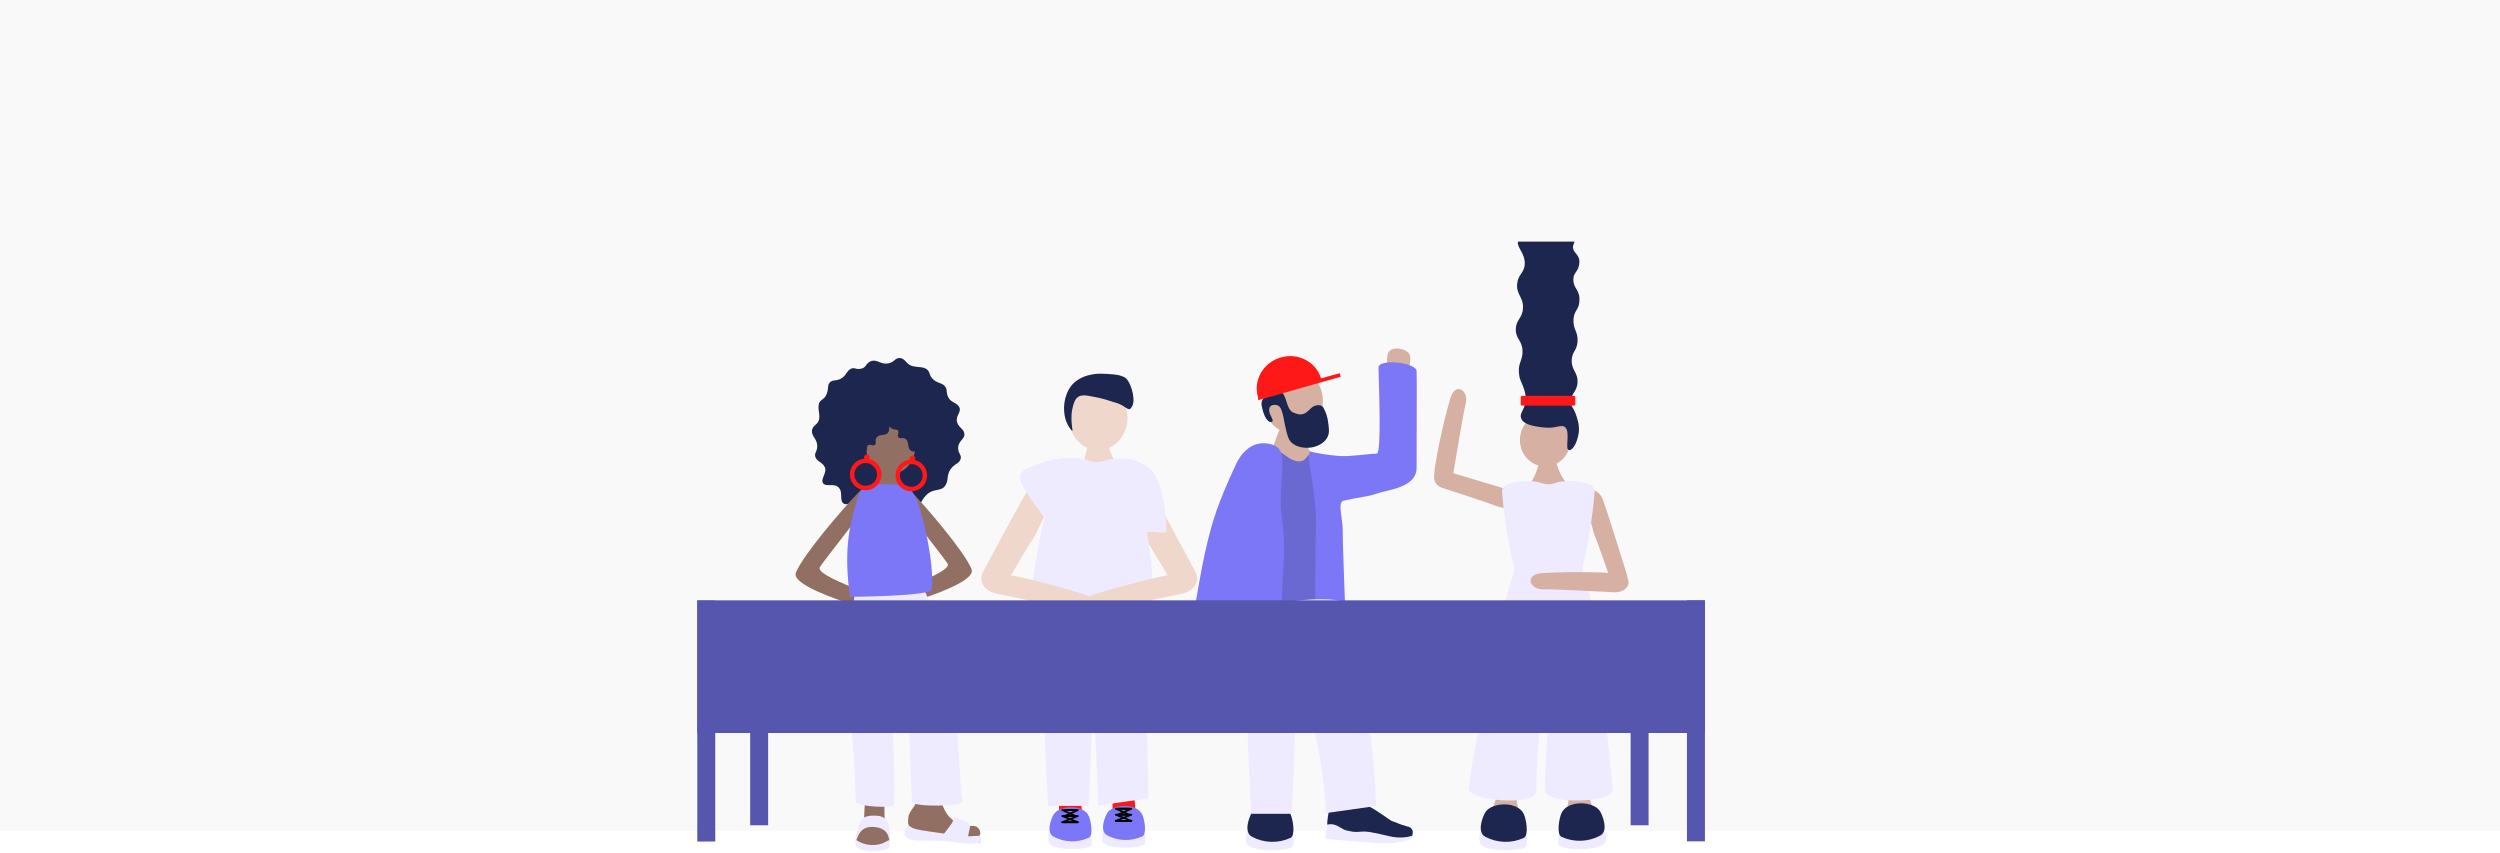 <?xml version="1.0" encoding="utf-8"?>
<svg xmlns="http://www.w3.org/2000/svg" fill="none" height="466" viewBox="0 0 1366 466" width="1366">
<rect fill="#C4C4C4" fill-opacity="0.1" height="454" width="1366"/>
<g clip-path="url(#clip0_5285_9864)">
<path d="M876.764 453.729C877.695 455.738 877.901 459.413 876.529 461.035C873.075 465.126 852.25 464.666 851.632 461.461C851.343 459.966 851.368 456.443 851.975 455.517C857.419 447.231 873.952 447.643 876.764 453.729Z" fill="#EEEAFF"/>
<path d="M867.903 434.835C869.633 438.573 869.03 438.539 870.765 442.278L864.508 454.807L855.688 445.811L857.158 436.471C849.445 403.587 847.848 372.183 847.848 372.183C848.597 371.625 863.89 369.243 866.438 370.943C869.515 373.006 866.977 409.492 867.903 434.835Z" fill="#D6B1A3"/>
<path d="M874.267 443.277C875.663 445.57 879.098 454.096 874.267 456.61C871.042 458.335 867.46 459.289 863.805 459.397C860.149 459.505 856.518 458.764 853.197 457.232C850.374 455.909 851.898 447.084 853.197 444.277C854.853 440.685 859.125 439.029 863.452 438.936C867.965 438.838 872.522 440.425 874.267 443.277Z" fill="#1D264F"/>
<path d="M809.068 454.317C808.142 456.326 807.931 460.001 809.308 461.623C812.762 465.714 833.587 465.254 834.205 462.049C834.494 460.579 834.469 457.031 833.857 456.105C828.408 447.81 811.885 448.221 809.068 454.317Z" fill="#EEEAFF"/>
<path d="M817.932 435.413C816.202 439.151 816.8 439.117 815.07 442.856L821.328 455.4L830.148 446.408L828.678 437.069C836.39 404.18 837.988 372.776 837.988 372.776C837.238 372.217 821.945 369.836 819.397 371.536C816.315 373.584 818.858 410.07 817.932 435.413Z" fill="#D6B1A3"/>
<path d="M811.567 443.855C810.17 446.149 806.735 454.675 811.567 457.193C814.793 458.916 818.374 459.869 822.029 459.976C825.685 460.083 829.316 459.342 832.637 457.811C835.454 456.488 833.93 447.663 832.637 444.855C830.985 441.263 826.712 439.607 822.386 439.514C817.863 439.416 813.316 441.004 811.567 443.855Z" fill="#1D264F"/>
<path d="M578.656 432.277V444.296H591.21L590.147 430.326L578.656 432.277Z" fill="#FF1818"/>
<path d="M573.444 454.537C572.597 456.37 572.41 459.722 573.66 461.206C576.811 464.935 595.808 464.519 596.371 461.593C596.636 460.231 596.611 457.012 596.058 456.169C591.084 448.613 576.012 448.991 573.444 454.537Z" fill="#EEEAFF"/>
<path d="M575.72 445.007C574.446 447.094 571.31 454.876 575.72 457.169C578.661 458.74 581.927 459.609 585.26 459.708C588.593 459.807 591.904 459.132 594.933 457.737C597.501 456.532 596.114 448.476 594.933 445.918C593.424 442.64 589.543 441.131 585.579 441.048C581.463 440.96 577.308 442.405 575.72 445.007Z" fill="#7C77F6"/>
<path d="M581.661 442.611H588.913L581.661 445.889H588.913L580.426 449.275H588.913" stroke="black" stroke-linecap="round" stroke-linejoin="round" stroke-width="0.98"/>
<path d="M587.673 442.611H580.426L587.673 445.889H580.426L588.913 449.275H580.426" stroke="black" stroke-linecap="round" stroke-linejoin="round" stroke-width="0.98"/>
<path d="M611.438 264.398C616.793 262.482 624.609 260.85 628.274 266.985C634.894 278.049 643.464 294.386 653.181 312.423C657.556 320.547 645.669 327.329 642.033 321.287C635.619 310.634 630.797 301.716 625.074 293.259" fill="#EFD7CC"/>
<path d="M607.902 431.537V443.561H620.456L619.398 429.592L607.902 431.537Z" fill="#FF1818"/>
<path d="M571.226 328.529C567.649 348.56 571.829 424.28 572.667 440.308H594.639C596.873 409.208 597.985 347.977 594.521 347.536C594.521 347.536 599.377 402.573 600.058 440.112L627.459 436.231C626.69 391.288 625.553 325.32 625.553 325.32C610.946 318.754 571.226 328.529 571.226 328.529Z" fill="#EEEAFF"/>
<path d="M610.295 253.319C606.057 248.355 606.229 242.985 604.205 238.761C603.837 237.992 598.482 238.506 596.61 239.153C594.959 239.722 595.174 241.04 592.616 250.291C592.219 251.712 591.171 254.549 590.656 256.347" fill="#EFD7CC"/>
<path d="M578.898 264.398C573.542 262.482 565.727 260.85 562.057 266.985C555.442 278.049 546.867 294.386 537.155 312.423C532.774 320.547 544.667 327.329 548.302 321.287C554.712 310.634 559.533 301.716 565.261 293.259" fill="#EFD7CC"/>
<path d="M600.075 245.964C608.927 245.964 616.103 238.036 616.103 228.255C616.103 218.475 608.927 210.547 600.075 210.547C591.223 210.547 584.047 218.475 584.047 228.255C584.047 238.036 591.223 245.964 600.075 245.964Z" fill="#EFD7CC"/>
<path d="M563.033 336.658C561.171 337.246 566.409 299.276 570.584 283.474C570.966 282.038 556.697 266 557.354 260.277C557.844 256.004 564.131 254.931 571.162 252.295C578.272 249.625 587.92 250.173 589.145 250.286H589.184C594.29 250.732 595.329 252.427 598.96 252.516C602.591 252.604 603.419 250.962 608.505 250.766H608.549C609.657 250.649 620.074 248.762 628.522 256.342C634.524 261.732 637.126 277.471 637.376 290.206C637.415 292.362 626.282 289.295 626.709 291.461C630.893 312.849 630.227 336.859 628.223 336.663" fill="#EEEAFF"/>
<path d="M602.69 453.827C601.842 455.66 601.656 459.011 602.91 460.491C606.061 464.225 625.058 463.803 625.617 460.878C625.881 459.516 625.857 456.301 625.303 455.459C620.33 447.878 605.262 448.251 602.69 453.827Z" fill="#EEEAFF"/>
<path d="M604.97 444.272C603.696 446.359 600.56 454.136 604.97 456.434C607.911 458.005 611.176 458.873 614.508 458.971C617.841 459.069 621.151 458.393 624.178 456.997C626.751 455.792 625.359 447.741 624.178 445.178C622.669 441.905 618.788 440.396 614.829 440.308C610.718 440.22 606.538 441.67 604.97 444.272Z" fill="#7C77F6"/>
<path d="M610.907 441.876H618.159L610.907 445.149H618.159L609.672 448.54H618.159" stroke="black" stroke-linecap="round" stroke-linejoin="round" stroke-width="0.98"/>
<path d="M616.919 441.876H609.672L616.919 445.149H609.672L618.159 448.54H609.672" stroke="black" stroke-linecap="round" stroke-linejoin="round" stroke-width="0.98"/>
<path d="M588.462 217.333C590.785 215.202 594.254 216.216 597.375 216.76C603.49 217.838 605.215 218.794 609.542 219.999C615.858 221.758 616.588 226.002 618.725 221.758C620.685 217.838 617.632 207.489 614.202 206.019C611.727 204.956 610.698 204.662 604.838 204.314C599.394 203.991 598.051 204.255 594.288 205.137C593.098 205.417 587.997 207.2 585.262 210.88C581.078 216.515 580.715 223.801 582.141 228.844C583.239 232.734 585.571 235.537 585.944 235.365C586.316 235.194 585.248 232.793 585.478 226.688C585.586 223.904 586.762 218.897 588.462 217.333Z" fill="#1D264F"/>
<path d="M647.171 312.663C632.472 314.52 603.047 323.026 597.422 324.986C586.941 328.637 592.247 336.501 600.651 334.184C608.643 331.979 640.537 325.54 645.643 324.438C656.349 322.12 656.026 311.541 647.171 312.663Z" fill="#EFD7CC"/>
<path d="M543.156 312.663C557.856 314.52 587.281 323.026 592.906 324.986C603.387 328.637 598.085 336.501 589.682 334.184C581.69 331.979 549.796 325.54 544.685 324.438C533.984 322.12 534.317 311.541 543.156 312.663Z" fill="#EFD7CC"/>
<path d="M681.586 454.317C680.655 456.326 680.449 460.001 681.821 461.623C685.251 465.714 706.106 465.254 706.718 462.049C707.007 460.579 706.983 457.031 706.375 456.105C700.921 447.81 684.403 448.221 681.586 454.317Z" fill="#EEEAFF"/>
<path d="M684.078 443.855C682.682 446.149 679.247 454.675 684.078 457.193C687.304 458.917 690.885 459.87 694.541 459.977C698.197 460.084 701.827 459.343 705.148 457.811C707.971 456.488 706.447 447.663 705.148 444.855C703.492 441.263 699.219 439.607 694.893 439.514C690.38 439.416 685.823 441.004 684.078 443.855Z" fill="#1D264F"/>
<path d="M771.725 456.458L771.421 456.87C767.148 460.197 733.294 460.579 725.258 450.568C725.008 448.986 725.9 443.674 726.39 442.145C726.874 440.782 727.635 439.535 728.625 438.48C729.243 438.252 729.911 438.194 730.56 438.313C732.417 438.676 732.584 440.396 734.406 441.165C735.874 441.637 737.465 441.541 738.865 440.896C740.723 440.254 741.026 439.426 742.178 438.936C743.329 438.446 745.98 439.195 750.797 442.179C759.392 447.535 759.009 448.26 761.949 449.108C764.152 450.064 766.416 450.871 768.726 451.524C769.654 451.614 770.521 452.027 771.176 452.69C771.637 453.244 771.91 453.93 771.955 454.65L771.725 456.458Z" fill="#1D264F"/>
<path d="M771.109 458.448C768.08 459.441 764.962 460.142 761.799 460.54C756.861 460.919 751.898 460.808 746.982 460.207C742.787 459.976 741.381 459.79 729.685 458.84L724.667 458.423C724.285 457.626 724.132 456.739 724.226 455.86C724.45 454.921 724.741 453.999 725.098 453.102C725.29 452.272 725.348 451.417 725.27 450.568C726.412 450.279 727.607 450.269 728.754 450.539C732.184 451.372 733.375 453.479 736.447 453.92C738.671 454.248 739.343 454.9 743.944 454.41C746.198 454.165 748.726 454.41 758.952 456.86C762.154 457.673 765.486 457.84 768.752 457.35C769.749 457.172 770.731 456.923 771.692 456.605L771.109 458.448Z" fill="#EEEAFF"/>
<path d="M722.791 218.988C722.81 209.078 715.553 201.03 706.582 201.013C697.611 200.995 690.323 209.015 690.304 218.925C690.285 228.835 697.542 236.883 706.513 236.9C715.484 236.917 722.772 228.898 722.791 218.988Z" fill="#D6B1A3"/>
<path d="M721.529 255.647C714.875 247.807 711.872 237.747 711.239 234.15C711.019 232.832 702.953 232.303 700.013 233.312C700.013 233.312 697.75 236.282 693.693 250.83C693.07 253.064 691.404 257.528 690.625 260.355" fill="#D6B1A3"/>
<path d="M678.421 371.967C679.366 369.875 678.22 358.679 676.676 357.184C675.309 355.861 674.275 362.966 665.695 363.113C662.162 363.172 660.428 356.513 659.325 357.233C656.699 358.992 656.385 370.164 657.855 372.649C660.746 377.553 675.721 377.941 678.421 371.967Z" fill="#D6B1A3"/>
<path d="M699.371 213.791C703.487 215.197 702.36 224.296 707.211 225.624C708.936 226.114 709.46 226.82 711.964 226.242C714.301 225.707 715.948 222.812 718.045 221.871C718.476 221.68 721.936 220.401 723.209 222.91C724.483 225.418 725.356 227.403 725.86 231.847C726.203 234.841 726.39 236.453 725.566 238.369C724.096 241.833 720.627 243.24 719.574 243.671C714.522 245.729 707.593 244.695 704.751 240.731C704.095 239.819 703.423 238.09 702.527 234.15C701.346 228.932 701.258 226.844 700.16 223.988C699.67 222.709 698.852 221.346 696.975 221.229C695.363 221.131 694.01 221.596 693.594 223.071C692.908 225.521 694.888 227.481 695.402 229.686C695.559 230.348 694.505 230.808 693.903 230.568C690.904 229.378 689.708 223.39 689.336 221.459C688.395 216.623 696.206 212.708 699.371 213.791Z" fill="#1D264F"/>
<path d="M678.924 255.612C681.933 261.982 680.345 267.573 681.374 286.115C682.986 314.701 668.703 342.308 673.534 344.841C675.264 345.743 681.257 341.97 688.107 339.53C691.728 338.236 699.813 335.325 704.821 336.541C720.011 340.225 727.468 332.743 728.296 330.225C729.017 328.039 723.955 323.894 723.519 318.719C723.23 315.24 724.734 312.58 725.479 311.115C728.301 305.558 729.1 297.782 730.692 282.229C732.064 268.842 732.687 262.041 729.389 256.813C726.038 251.496 719.452 246.797 715.708 248.341C713.822 249.12 713.812 250.997 711.578 251.82C708.079 253.108 703.924 250.026 702.238 248.777C694.746 243.22 693.296 244.739 688.518 243.798C686.465 243.397 693.732 245.185 686.485 246.572C681.781 247.469 682.795 250.492 681.815 251.585C679.419 254.343 677.772 253.172 678.924 255.612Z" fill="#6969D1"/>
<path d="M681.316 347.007C683.952 347.497 685.26 347.855 688.142 348.56C692.228 349.57 702.351 346.6 703.395 344.998C704.439 343.396 701.332 336.09 701.156 335.198C700.039 329.808 700.264 325.32 701.259 310.365C702.592 290.275 699.872 283.204 699.789 275.761C699.563 256.617 704.341 245.337 694.58 242.75C683.888 239.917 677.798 248.277 675.259 253.799C665.396 275.3 662.466 283.836 658.33 302.363C655.39 315.534 648.334 357.904 649.226 359.345C649.843 360.325 654.194 364.147 662.799 365.397C668.566 366.235 678.591 370.047 682.815 364.995C684.084 363.481 683.178 362.417 681.394 348.413" fill="#7C77F6"/>
<path d="M758.377 193.005C757.682 194.548 757.456 204.652 758.265 205.691C758.985 206.612 758.495 206.843 763.552 206.495C765.634 206.353 767.776 205.725 768.452 205.167C770.108 203.819 771.039 195.705 770.338 193.946C768.976 190.472 760.357 188.595 758.377 193.005Z" fill="#D6B1A3"/>
<path d="M751.793 269.852C758.324 267.451 774.161 266.622 774.034 255.431C773.965 249.438 774.269 206.078 774.034 202.648C773.725 198.14 753.223 195.7 753.223 200.869C753.223 207.558 755.115 247.88 752.243 247.88C747.755 247.88 738.318 249.575 731.83 249.159C726.136 248.791 717.542 247.316 715.616 246.547C715.177 248.761 715.124 251.033 715.459 253.265C716.116 257.121 717.542 265.25 718.561 275.805C719.58 286.36 718.826 287.771 718.899 295.283C718.933 298.992 718.747 303.823 718.703 311.943C718.625 324.741 718.262 337.3 720.011 338.971C723.103 341.911 734.966 331.16 734.966 331.16C734.966 331.16 733.496 292.735 733.643 289.853C733.922 284.164 730.536 274.438 734.094 273.59C740.474 272.037 747.775 271.331 751.793 269.852Z" fill="#7C77F6"/>
<path d="M682.259 332.88C678.687 352.916 682.862 428.636 683.705 444.659H705.671C707.906 413.559 709.023 352.328 705.559 351.887C705.559 351.887 723.777 406.738 724.453 444.277L751.859 440.396C751.09 395.453 736.59 329.656 736.59 329.656C721.984 323.105 682.259 332.88 682.259 332.88Z" fill="#EEEAFF"/>
<path d="M864.223 266.515C868.182 266.573 873.841 267.495 875.821 273.086C879.388 283.116 883.808 297.586 888.87 313.662C891.153 320.9 882.117 322.644 880.157 317.161C876.693 307.488 874.175 299.521 870.98 291.681" fill="#D6B1A3"/>
<path d="M850.038 251.986C851.337 255.612 852.204 259.488 855.855 263.746L845.829 265.667L836.348 263.79C838.954 260.473 840.91 253.211 841.248 251.986" fill="#D6B1A3"/>
<path d="M847.826 284.385C847.424 280.338 845.841 274.526 839.236 272.331C827.324 268.372 810.184 263.398 791.167 257.714C782.602 255.152 781.367 264.324 787.859 266.505C799.35 270.347 808.763 273.169 818.122 276.682" fill="#D6B1A3"/>
<path d="M845.906 342.288C843.838 342.401 843.985 344.64 843.976 345.718C843.613 392.072 839.429 401.221 839.429 432.483C839.429 440.475 801.86 437.961 802.581 430.459C804.761 407.821 819.819 345.263 821.524 334.488C821.524 334.488 823.298 322.782 826.233 315.926C826.834 314.219 827.18 312.433 827.262 310.625C827.262 309.262 826.605 306.94 825.924 304.01C823.369 292.427 821.632 280.679 820.725 268.852C820.235 262.026 836.043 262.884 837.155 262.948H837.194C841.834 263.212 842.736 264.614 846.044 264.614C849.356 264.614 850.155 263.222 854.795 262.953H854.834C855.951 262.884 871.759 262.031 871.269 268.857C870.48 279.711 868.441 293.783 866.065 304.01C865.384 306.95 864.727 309.262 864.727 310.63C864.808 312.438 865.157 314.225 865.761 315.931C868.701 322.791 870.47 334.488 870.47 334.488C872.175 345.268 879.104 408.713 881.28 431.356C882.005 438.853 844.147 439.793 844.147 431.802C844.147 400.544 848.376 392.077 848.013 345.718C848.013 344.66 847.969 342.411 845.906 342.288V342.288Z" fill="#EEEAFF"/>
<path d="M783.595 259.557C784.629 247.086 790.984 222.184 792.498 217.417C795.321 208.567 802.617 213.257 800.897 220.357C799.27 227.119 794.875 254.167 794.106 258.484C792.494 267.578 782.978 267.064 783.595 259.557Z" fill="#D6B1A3"/>
<path d="M490.48 276.178C496.066 276.026 497.889 278.103 501.025 276.57C503.818 275.202 502.809 273.963 506.058 270.592C510.11 266.387 514.285 268.955 516.607 265.157C518.391 262.247 517.156 259.954 519.17 256.725C521.253 253.378 524.227 253.388 524.903 250.751C525.511 248.399 523.531 248.056 523.541 244.783C523.541 240.707 527.461 239.918 526.917 236.826C526.471 234.204 523.854 233.714 522.968 230.72C521.899 227.129 525.418 225.409 524.212 222.606C523.11 220.019 519.802 220.156 518.219 217.216C516.637 214.276 517.93 213.075 516.338 211.096C514.745 209.116 512.908 209.704 510.237 207.587C507.297 205.26 508.542 202.981 506.004 201.526C503.799 200.257 502.549 200.928 498.654 200.056C495.101 199.277 494.773 195.764 491.622 195.622C489.084 195.514 488.859 197.783 485.546 198.513C481.215 199.463 479.367 196.063 475.854 197.356C473.085 198.371 473.404 200.786 470.724 201.404C467.49 202.158 466.99 200.468 464.888 201.521C462.786 202.575 462.673 204.461 460.439 206.269C457.552 208.587 454.99 207.093 453.353 209.043C451.942 210.714 452.971 211.581 451.751 215.075C450.428 218.867 447.831 217.971 447.341 221.141C446.915 223.797 447.86 225.477 447.65 228.515C447.4 232.136 443.705 232.249 443.641 235.547C443.588 238.487 446.199 239.678 446.508 243.117C446.836 246.768 444.69 247.346 445.528 249.737C446.395 252.217 449.144 252.315 450.624 255.166C452.167 258.146 448.174 261.669 449.708 263.986C451.241 266.304 455.509 263.761 458.165 266.304C460.821 268.847 458.483 273.438 460.909 275.124C463.168 276.677 465.809 273.164 469.827 274.193C474.237 275.354 474.776 277.922 478.647 278.882C483.057 279.985 484.213 276.349 490.48 276.178Z" fill="#1D264F"/>
<path d="M491.334 273.017C488.938 269.455 492.045 262.237 496.327 266.755C505.941 276.893 526.58 300.839 530.833 310.879C533.665 317.573 506.681 326.069 501.59 327.936C497.268 329.524 494.044 321.404 498.336 319.689C512.277 314.133 519.293 310.228 517.706 307.841C514.869 303.564 496.014 279.941 491.334 273.017Z" fill="#926F63"/>
<path d="M486.68 258.979C494.095 258.979 500.106 252.338 500.106 244.146C500.106 235.955 494.095 229.314 486.68 229.314C479.265 229.314 473.254 235.955 473.254 244.146C473.254 252.338 479.265 258.979 486.68 258.979Z" fill="#926F63"/>
<path d="M494.096 268.832C490.548 264.672 490.695 260.174 489 256.636C488.691 255.994 484.203 256.426 482.63 256.965C481.243 257.455 481.424 258.547 479.283 266.299C478.95 267.485 478.068 269.861 477.656 271.366" fill="#926F63"/>
<path d="M472.035 449.005L472.599 437.578L472.628 429.802L482.938 429.214L483.246 439.872L483.349 450.431L472.035 449.005Z" fill="#926F63"/>
<path d="M468.848 454.684C467.564 456.782 467.647 458.232 467.726 458.57C468.059 460.04 469.196 460.638 470.024 461.143C474.022 463.593 478.707 462.265 482.244 461.26C484.18 460.707 485.635 460.339 485.983 459.251C486.179 458.644 485.758 457.193 485.312 455.909C484.234 452.793 483.754 451.921 483.543 451.637C481.377 448.785 476.987 448.966 476.683 448.981C471.911 449.241 469.681 453.337 468.848 454.684Z" fill="#926F63"/>
<path d="M534.293 459.932C534.293 459.932 535.111 461.123 535.337 460.76C535.489 460.515 535.91 459.173 535.258 458.967C534.94 458.869 534.724 459.202 534.553 459.496C534.381 459.79 534.293 459.932 534.293 459.932Z" fill="#C8C6DC"/>
<path d="M514.417 438.461C513.092 434.962 512.418 431.25 512.428 427.509H501.922C502.26 430.331 501.535 433.041 500.908 436.858C500.849 437.24 500.212 439.725 499.35 440.832C495.851 445.345 496.38 446.384 496.189 448.344C495.988 450.451 496.713 451.72 498.365 452.852C500.384 454.239 501.305 454.425 505.308 454.542C510.477 454.699 514.157 455.973 519.234 457.174C523.507 458.183 524.879 459.021 528.196 458.859C529.465 458.796 534.752 458.536 535.546 455.88C535.933 454.591 535.193 452.999 534.174 452.132C532.655 450.843 530.915 451.495 528.181 451.186C525.598 450.851 523.14 449.877 521.027 448.354C517.195 445.757 515.711 441.871 514.417 438.461Z" fill="#926F63"/>
<path d="M496.737 451.244C495.698 450.505 493.425 455.037 494.537 456.782C495.65 458.526 498.648 459.261 500.741 459.271C514.343 459.334 517.244 459.349 523.511 460.373C526.137 460.804 532.566 461.73 535.648 459.834C535.898 459.682 536.716 458.002 535.702 456.992C534.928 456.218 531.429 457.247 527.161 456.816C526.397 456.737 516.146 455.586 508.051 454.366C500.736 453.293 499.197 452.999 496.737 451.244Z" fill="#EEEAFF"/>
<path d="M520.589 446.364C523.759 446.761 527.067 448.324 529.129 449.574C530.139 450.186 530.222 451.156 529.678 453.494C529.33 455.003 528.801 458.159 528.208 458.859L515.066 456.796C515.777 455.081 520.153 450.426 520.667 448.628C520.951 447.609 521.182 446.531 520.706 446.379L520.589 446.364Z" fill="#EEEAFF"/>
<path d="M474.39 274.923C476.786 271.361 473.684 264.143 469.402 268.656C459.788 278.799 439.149 302.745 434.896 312.785C432.059 319.479 459.043 327.975 464.134 329.842C468.456 331.43 471.685 323.311 467.388 321.596C453.447 316.039 446.43 312.134 448.023 309.747C450.86 305.494 469.71 281.871 474.39 274.923Z" fill="#926F63"/>
<path d="M467.416 459.53C467.392 460.545 467.382 461.765 467.539 462.039C469.538 465.601 480.117 466.087 485.213 463.47C486.365 462.882 486.193 460.26 486.002 459.251C485.811 458.242 483.415 461.314 478.255 461.672C469.969 462.24 467.465 457.526 467.416 459.53Z" fill="#EEEAFF"/>
<path d="M467.515 459.315C468.466 459.712 468.574 451.568 476.708 451.813C487.16 452.122 485.381 460.29 486.018 459.251C486.655 458.212 486.018 451.22 485.077 449.363C483.088 445.409 479.408 445.717 477.193 445.658C476.002 445.629 473.141 445.82 471.455 447.079C468.941 448.927 467.118 459.148 467.515 459.315Z" fill="#EEEAFF"/>
<path d="M467.379 320.929C464.507 345.708 464.125 360.83 464.125 373.756C464.125 393.674 464.948 396.399 466.418 411.863C467.369 421.849 466.908 432.252 467.844 438.299C468.222 440.714 488.228 441.729 488.424 439.935C489.233 432.409 488.292 413.563 488.071 404.837C487.018 363.187 487.121 344.929 488.263 345.703C489.306 346.409 492.075 360.825 493.535 372.325C494.995 383.825 496.534 392.694 496.852 400.48C497.754 422.496 498.013 435.055 498.405 438.112C498.797 441.17 526.144 440.562 525.806 438.112C524.165 426.382 524.297 408.928 521.886 386.172C519.387 362.594 514.659 339.804 501.076 314.711" fill="#EEEAFF"/>
<path d="M491.487 264.775C494.04 265.059 495.804 264.824 497.999 268.048C499.388 269.939 500.508 272.014 501.326 274.213C505.363 285.233 510.435 308.802 509.137 322.002C508.754 325.878 464.444 326.089 464.444 326.089C461.161 302.726 463.513 288.849 468.06 273.801C468.217 273.311 469.26 268.818 471.803 266.647C473.724 265.001 477.091 264.903 479.815 264.54L491.487 264.775Z" fill="#7C77F6"/>
<path d="M496.489 226.639C496.753 228.295 494.671 231.681 492.539 232.323C489.903 233.116 487.904 231.171 486.483 232.323C485.292 233.303 486.404 234.895 485.174 236.414C483.641 238.305 480.902 237.041 479.118 238.864C477.78 240.241 479.152 242.323 477.976 243.117C476.8 243.911 475.433 242.461 474.355 243.245C473.277 244.029 474.154 245.508 473.189 246.738C472.224 247.968 470.612 250.168 469.112 249.678C465.918 248.62 462.291 240.172 462.492 236.6C462.909 229.289 471.641 221.793 479.084 220.337C486.527 218.882 496.009 223.591 496.489 226.639Z" fill="#1D264F"/>
<path d="M507.282 257.401C505.63 257.665 502.24 255.583 501.603 253.451C500.809 250.815 502.749 248.816 501.603 247.395C500.623 246.204 499.025 247.316 497.511 246.087C495.615 244.553 496.884 241.814 495.061 240.03C493.684 238.692 491.597 240.064 490.803 238.884C490.063 237.786 491.465 236.345 490.681 235.267C489.95 234.287 488.412 235.066 487.182 234.101C485.952 233.136 483.752 231.524 484.242 230.024C485.3 226.83 493.748 223.204 497.32 223.404C504.631 223.821 512.133 232.553 513.588 239.996C515.043 247.439 510.334 256.92 507.282 257.401Z" fill="#1D264F"/>
<path d="M473.035 266.647C477.14 266.647 480.468 263.319 480.468 259.214C480.468 255.108 477.14 251.78 473.035 251.78C468.93 251.78 465.602 255.108 465.602 259.214C465.602 263.319 468.93 266.647 473.035 266.647Z" stroke="#FF1818" stroke-miterlimit="10" stroke-width="2.45"/>
<path d="M473.665 251.442C474.528 251.442 475.228 250.743 475.228 249.879C475.228 249.016 474.528 248.316 473.665 248.316C472.801 248.316 472.102 249.016 472.102 249.879C472.102 250.743 472.801 251.442 473.665 251.442Z" fill="#FF1818"/>
<path d="M497.929 267.22C502.035 267.22 505.363 263.892 505.363 259.787C505.363 255.682 502.035 252.354 497.929 252.354C493.824 252.354 490.496 255.682 490.496 259.787C490.496 263.892 493.824 267.22 497.929 267.22Z" stroke="#FF1818" stroke-miterlimit="10" stroke-width="2.45"/>
<path d="M498.555 252.011C499.419 252.011 500.118 251.311 500.118 250.448C500.118 249.584 499.419 248.885 498.555 248.885C497.692 248.885 496.992 249.584 496.992 250.448C496.992 251.311 497.692 252.011 498.555 252.011Z" fill="#FF1818"/>
<path d="M931.568 328.039H381V400.525H931.568V328.039Z" fill="#5656AF"/>
<path d="M900.787 336.663H890.973V450.936H900.787V336.663Z" fill="#5656AF"/>
<path d="M419.717 336.663H409.902V450.936H419.717V336.663Z" fill="#5656AF"/>
<path d="M390.815 328.117H381V459.795H390.815V328.117Z" fill="#5656AF"/>
<path d="M931.569 328.039H921.754V459.717H931.569V328.039Z" fill="#5656AF"/>
<path d="M885.158 313.599C872.761 311.913 847.075 312.746 842.106 313.202C832.855 314.045 835.859 322.184 843.175 322.022C850.128 321.885 877.475 323.433 881.885 323.614C891.072 324.016 892.626 314.613 885.158 313.599Z" fill="#D6B1A3"/>
<path d="M844.296 254.863C851.93 254.863 858.118 248.404 858.118 240.437C858.118 232.47 851.93 226.011 844.296 226.011C836.661 226.011 830.473 232.47 830.473 240.437C830.473 248.404 836.661 254.863 844.296 254.863Z" fill="#D6B1A3"/>
<path d="M862.649 236.39C861.595 243.161 858.65 246.714 856.994 245.817C855.21 244.837 857.93 236.238 855.377 233.626C853.265 231.46 850.281 234.317 844.107 233.626C841.231 233.303 833.356 232.744 831.416 229.152C828.922 224.541 836.904 222.841 832.151 210.993C830.74 207.475 830.25 207.225 829.946 203.726C829.456 198.17 832.068 196.822 831.906 191.711C831.715 185.831 828.182 185.376 828.231 179.976C828.28 174.576 831.798 174.096 832.151 168.52C832.538 162.36 828.417 161.013 828.966 155.108C829.456 149.792 832.96 149.189 833.126 144.211C833.327 138.257 828.652 135.185 829.432 132H860.189C860.4 133.102 858.998 133.989 859.611 136.116C860.223 138.243 863.095 139.629 862.987 143.04C862.805 148.92 859.493 148.43 859.679 153.026C859.895 158.264 863.526 158.239 862.952 164.874C862.546 169.539 860.149 169.465 859.767 174.375C859.336 179.976 862.374 181.108 861.972 186.669C861.605 191.765 858.979 191.947 858.792 196.729C858.572 202.349 862.144 203.3 861.972 208.749C861.791 214.462 857.803 215.197 858.302 220.205C858.562 222.831 860.375 222.719 862.222 230.265C862.729 232.264 862.873 234.339 862.649 236.39V236.39Z" fill="#1D264F"/>
<path d="M831.706 221.611H859.969C860.405 221.611 860.758 221.258 860.758 220.822V217.064C860.758 216.628 860.405 216.275 859.969 216.275H831.706C831.27 216.275 830.917 216.628 830.917 217.064V220.822C830.917 221.258 831.27 221.611 831.706 221.611Z" fill="#FF1818"/>
</g>
<path d="M687.37 217.131C684.612 207.98 690.082 198.237 699.593 195.371C709.104 192.506 719.048 197.597 721.806 206.748L732.036 203.9L732.55 205.86L687.506 218.644L687.37 217.131Z" fill="#FF1818"/>
<defs>
<clipPath id="clip0_5285_9864">
<rect fill="white" height="333.126" transform="translate(381 132)" width="559.869"/>
</clipPath>
</defs>
</svg>